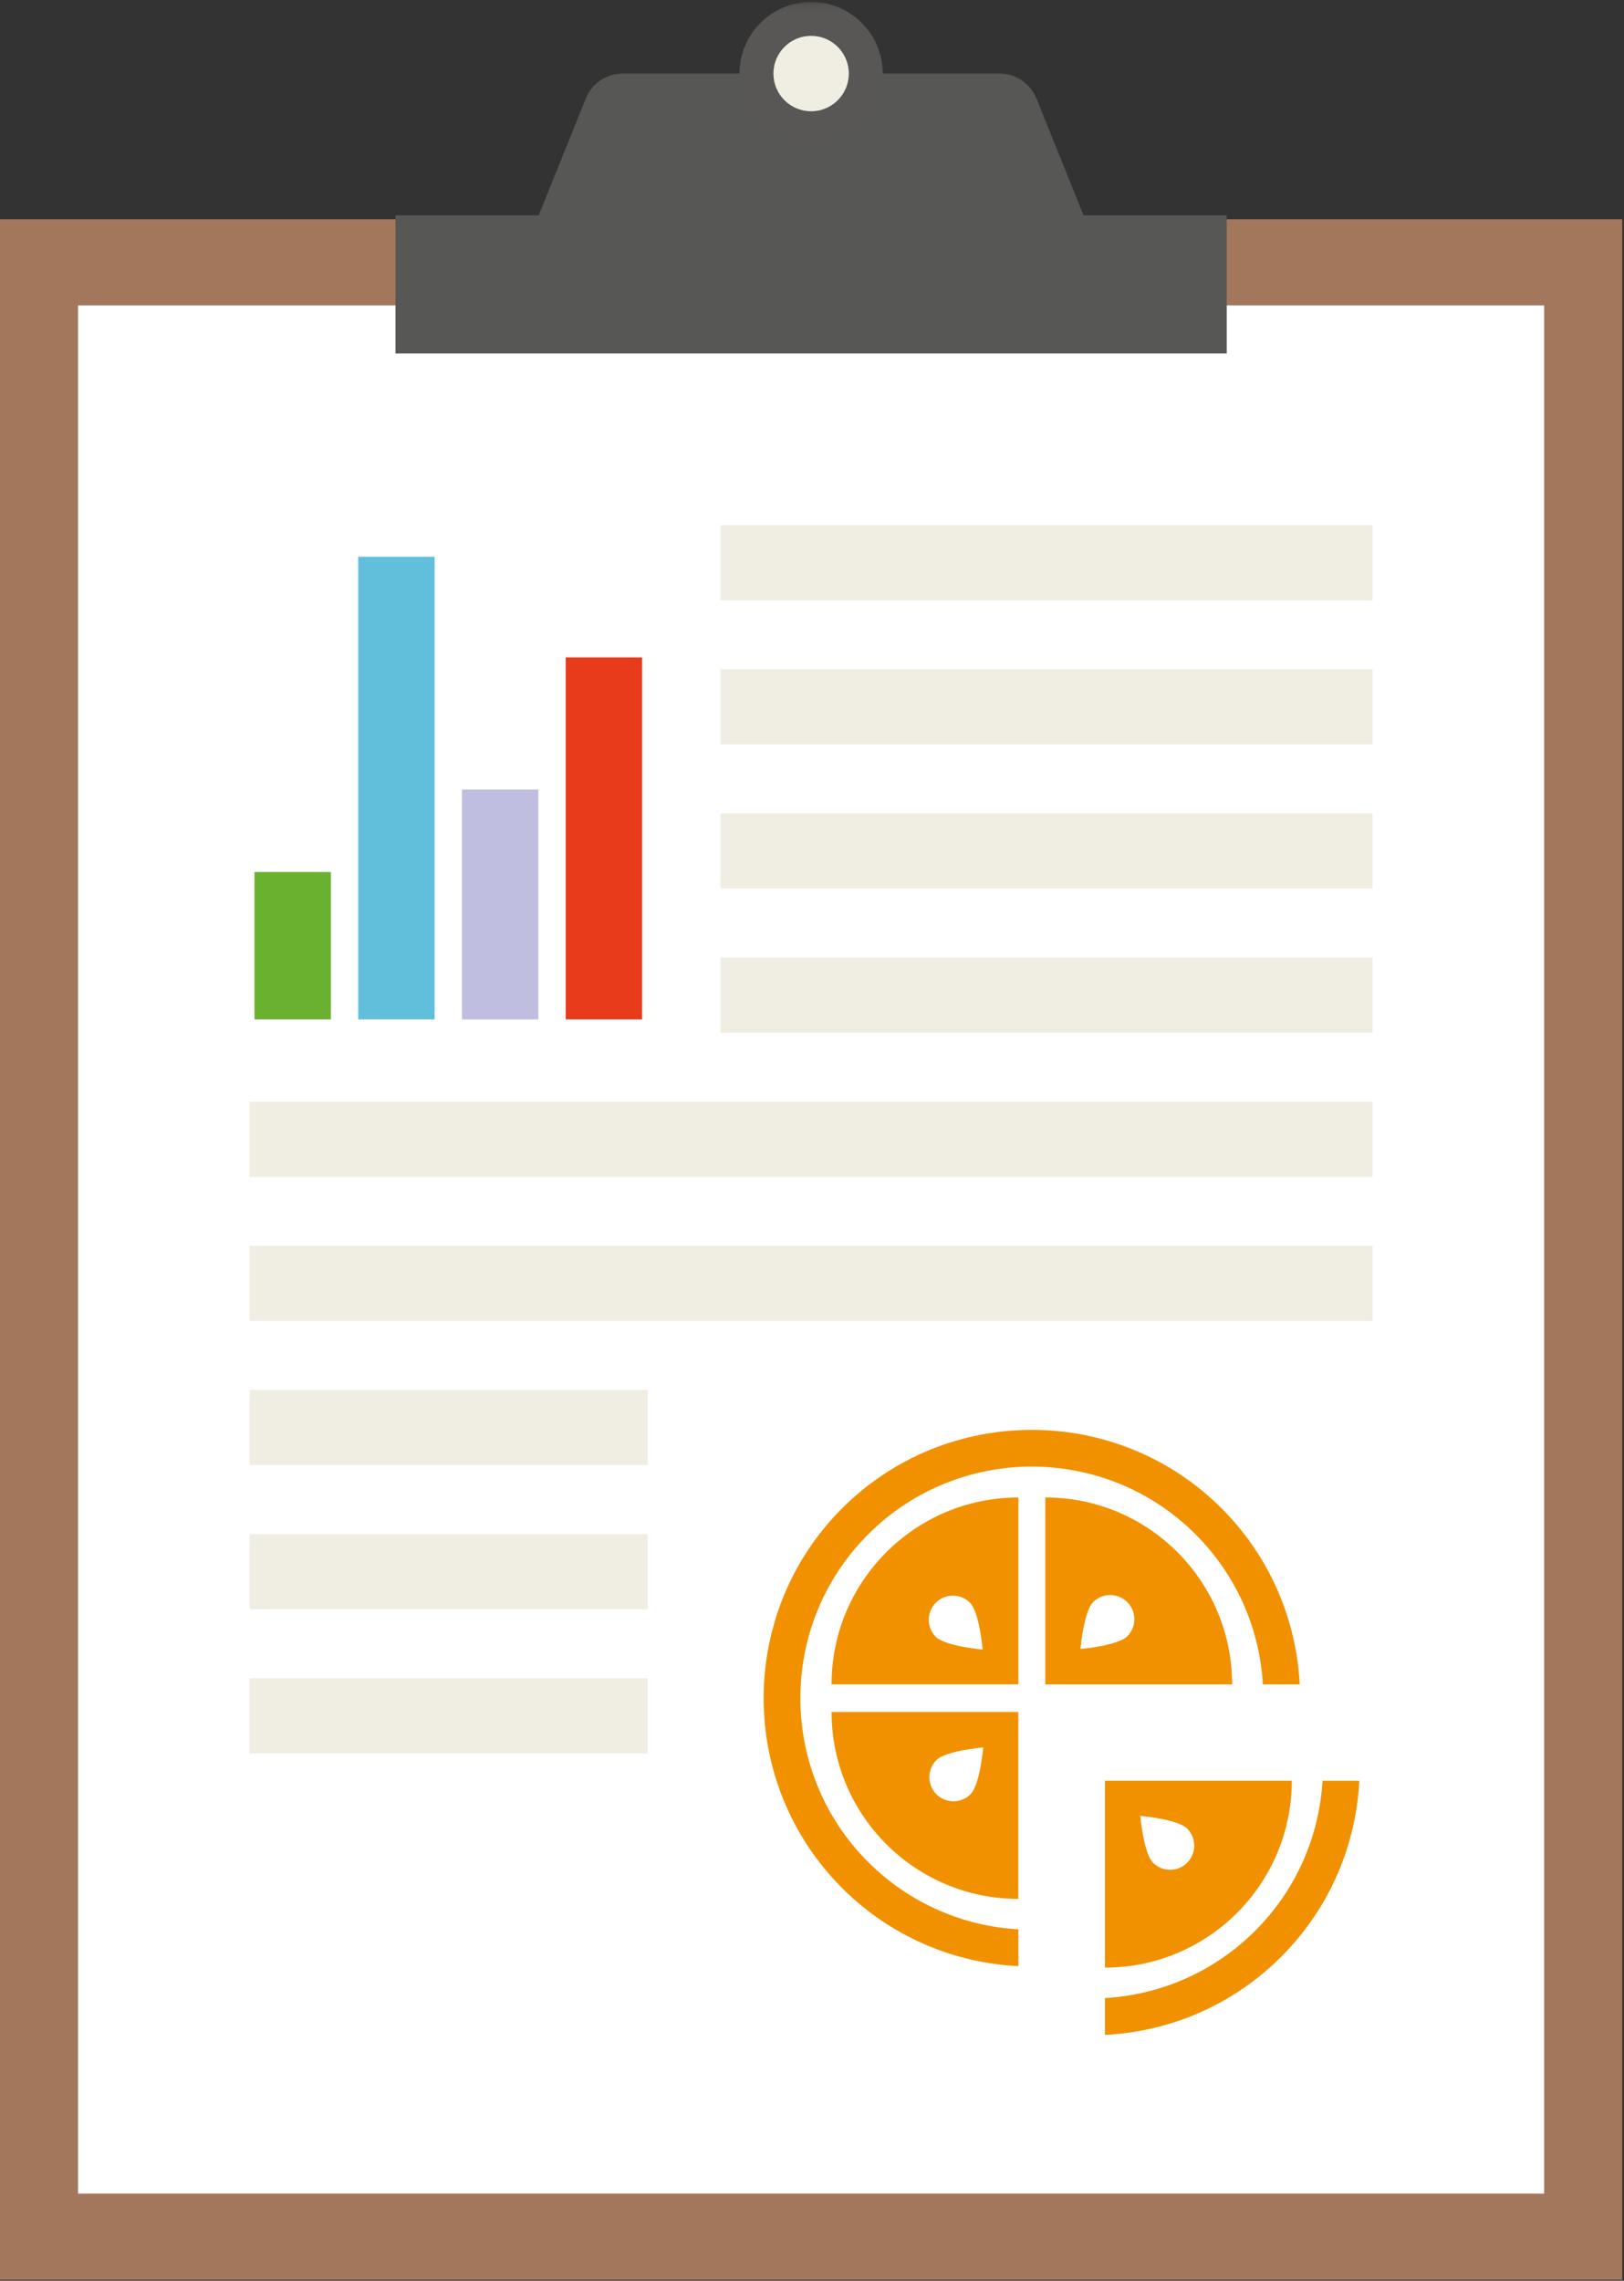 <?xml version="1.0" encoding="UTF-8"?>
<svg width="208px" height="292px" viewBox="0 0 208 292" version="1.1" xmlns="http://www.w3.org/2000/svg" xmlns:xlink="http://www.w3.org/1999/xlink">
    <rect x="0" y="0" width="208" height="292" fill="#333333" stroke="none"/>
    <!-- Generator: Sketch 51.3 (57544) - http://www.bohemiancoding.com/sketch -->
    <title>illus_conseil_administration_entete</title>
    <desc>Created with Sketch.</desc>
    <defs>
        <polygon id="path-1" points="0 291.727 207.774 291.727 207.774 0.105 0 0.105"></polygon>
    </defs>
    <g id="Page-1" stroke="none" stroke-width="1" fill="none" fill-rule="evenodd">
        <g id="Conseil-d’administration" transform="translate(-105, -33)">
            <g id="illus_conseil_administration_entete" transform="translate(105, 33)">
                <g id="Group-29">
                    <polygon id="Fill-1" fill="#A3775C" points="0 291.866 207.774 291.866 207.774 28.07 0 28.07"></polygon>
                    <polygon id="Fill-2" fill="#FFFFFF" points="10.003 280.841 197.772 280.841 197.772 39.095 10.003 39.095"></polygon>
                    <polygon id="Fill-3" fill="#F0EEE3" points="92.29 76.863 175.806 76.863 175.806 67.234 92.29 67.234"></polygon>
                    <polygon id="Fill-4" fill="#F0EEE3" points="92.29 95.316 175.806 95.316 175.806 85.687 92.29 85.687"></polygon>
                    <polygon id="Fill-5" fill="#F0EEE3" points="92.29 113.769 175.806 113.769 175.806 104.14 92.29 104.14"></polygon>
                    <polygon id="Fill-6" fill="#F0EEE3" points="92.29 132.221 175.806 132.221 175.806 122.592 92.29 122.592"></polygon>
                    <polygon id="Fill-7" fill="#F0EEE3" points="31.968 150.674 175.806 150.674 175.806 141.045 31.968 141.045"></polygon>
                    <polygon id="Fill-8" fill="#F0EEE3" points="31.968 169.126 175.806 169.126 175.806 159.497 31.968 159.497"></polygon>
                    <polygon id="Fill-9" fill="#F0EEE3" points="31.969 187.579 82.954 187.579 82.954 177.95 31.969 177.95"></polygon>
                    <polygon id="Fill-10" fill="#F0EEE3" points="31.969 206.031 82.954 206.031 82.954 196.403 31.969 196.403"></polygon>
                    <polygon id="Fill-11" fill="#F0EEE3" points="31.969 224.484 82.954 224.484 82.954 214.855 31.969 214.855"></polygon>
                    <polygon id="Fill-12" fill="#62BFDB" points="45.879 130.515 55.665 130.515 55.665 71.28 45.879 71.28"></polygon>
                    <polygon id="Fill-13" fill="#BFBEE0" points="59.167 130.515 68.953 130.515 68.953 101.084 59.167 101.084"></polygon>
                    <polygon id="Fill-14" fill="#E73B1C" points="72.455 130.515 82.241 130.515 82.241 84.165 72.455 84.165"></polygon>
                    <polygon id="Fill-15" fill="#6AB130" points="32.591 130.515 42.377 130.515 42.377 111.641 32.591 111.641"></polygon>
                    <g id="Group-28" transform="translate(0, 0.139)">
                        <path d="M132.744,12.471 C131.968,10.539 130.097,9.279 128.014,9.279 L79.76,9.279 C77.678,9.279 75.806,10.539 75.03,12.471 L63.827,40.219 L143.947,40.219 L132.744,12.471 Z" id="Fill-16" fill="#575756"></path>
                        <mask id="mask-2" fill="white">
                            <use xlink:href="#path-1"></use>
                        </mask>
                        <g id="Clip-19"></g>
                        <polygon id="Fill-18" fill="#575756" mask="url(#mask-2)" points="50.654 45.114 157.12 45.114 157.12 27.423 50.654 27.423"></polygon>
                        <path d="M103.887,16.28 C100.027,16.28 96.887,13.14 96.887,9.279 C96.887,5.419 100.027,2.279 103.887,2.279 C107.747,2.279 110.888,5.419 110.888,9.279 C110.888,13.14 107.747,16.28 103.887,16.28" id="Fill-20" fill="#F0EEE3" mask="url(#mask-2)"></path>
                        <path d="M103.887,0.105 C98.829,0.105 94.713,4.221 94.713,9.279 C94.713,14.338 98.829,18.454 103.887,18.454 C108.946,18.454 113.061,14.338 113.061,9.279 C113.061,4.221 108.946,0.105 103.887,0.105 M103.887,4.452 C106.553,4.452 108.715,6.613 108.715,9.279 C108.715,11.945 106.553,14.107 103.887,14.107 C101.221,14.107 99.06,11.945 99.06,9.279 C99.06,6.613 101.221,4.452 103.887,4.452" id="Fill-21" fill="#585756" mask="url(#mask-2)"></path>
                        <path d="M119.859,209.421 C118.648,208.218 118.648,206.262 119.859,205.052 C121.062,203.849 123.025,203.841 124.236,205.052 C125.439,206.254 125.859,211.052 125.859,211.052 C125.859,211.052 121.062,210.631 119.859,209.421 M106.508,215.502 L130.435,215.502 L130.435,191.582 C117.224,191.582 106.508,202.291 106.508,215.502" id="Fill-22" fill="#F29100" mask="url(#mask-2)"></path>
                        <path d="M144.384,209.347 C143.174,210.557 138.384,210.978 138.384,210.978 C138.384,210.978 138.797,206.181 140.008,204.97 C141.218,203.767 143.174,203.767 144.384,204.978 C145.587,206.181 145.587,208.144 144.384,209.347 M133.882,191.575 L133.882,215.509 L157.809,215.509 C157.809,202.291 147.107,191.575 133.882,191.575" id="Fill-23" fill="#F29100" mask="url(#mask-2)"></path>
                        <path d="M124.309,229.569 C123.099,230.779 121.143,230.779 119.933,229.576 C118.73,228.366 118.722,226.41 119.933,225.2 C121.143,223.989 125.933,223.576 125.933,223.576 C125.933,223.576 125.512,228.366 124.309,229.569 Z M106.508,219.045 C106.508,232.263 117.217,242.971 130.427,242.971 L130.427,219.045 L106.508,219.045 Z" id="Fill-24" fill="#F29100" mask="url(#mask-2)"></path>
                        <path d="M156.458,192.97 C143.055,179.575 121.254,179.575 107.851,192.97 C94.456,206.373 94.456,228.174 107.851,241.576 C114.117,247.843 122.213,251.178 130.435,251.584 L130.435,246.868 C123.424,246.47 116.531,243.592 111.187,238.248 C99.615,226.683 99.622,207.863 111.187,196.306 C122.752,184.734 141.565,184.734 153.13,196.306 C158.465,201.634 161.337,208.513 161.75,215.509 L166.466,215.509 C166.045,207.303 162.709,199.221 156.458,192.97" id="Fill-25" fill="#F29100" mask="url(#mask-2)"></path>
                        <path d="M174.102,227.851 C173.682,236.051 170.346,244.125 164.095,250.376 C157.836,256.642 149.74,259.978 141.518,260.384 L141.518,255.668 C148.537,255.262 155.423,252.391 160.766,247.048 C166.102,241.719 168.973,234.841 169.386,227.851 L174.102,227.851 Z" id="Fill-26" fill="#F29100" mask="url(#mask-2)"></path>
                        <path d="M146.046,232.342 C146.046,232.342 150.845,232.763 152.052,233.97 C153.259,235.177 153.255,237.137 152.048,238.344 C150.841,239.551 148.884,239.551 147.677,238.344 C146.47,237.137 146.046,232.342 146.046,232.342 M165.45,227.847 L141.517,227.847 L141.517,251.771 C154.737,251.771 165.45,241.066 165.45,227.847" id="Fill-27" fill="#F29100" mask="url(#mask-2)"></path>
                    </g>
                </g>
            </g>
        </g>
    </g>
</svg>